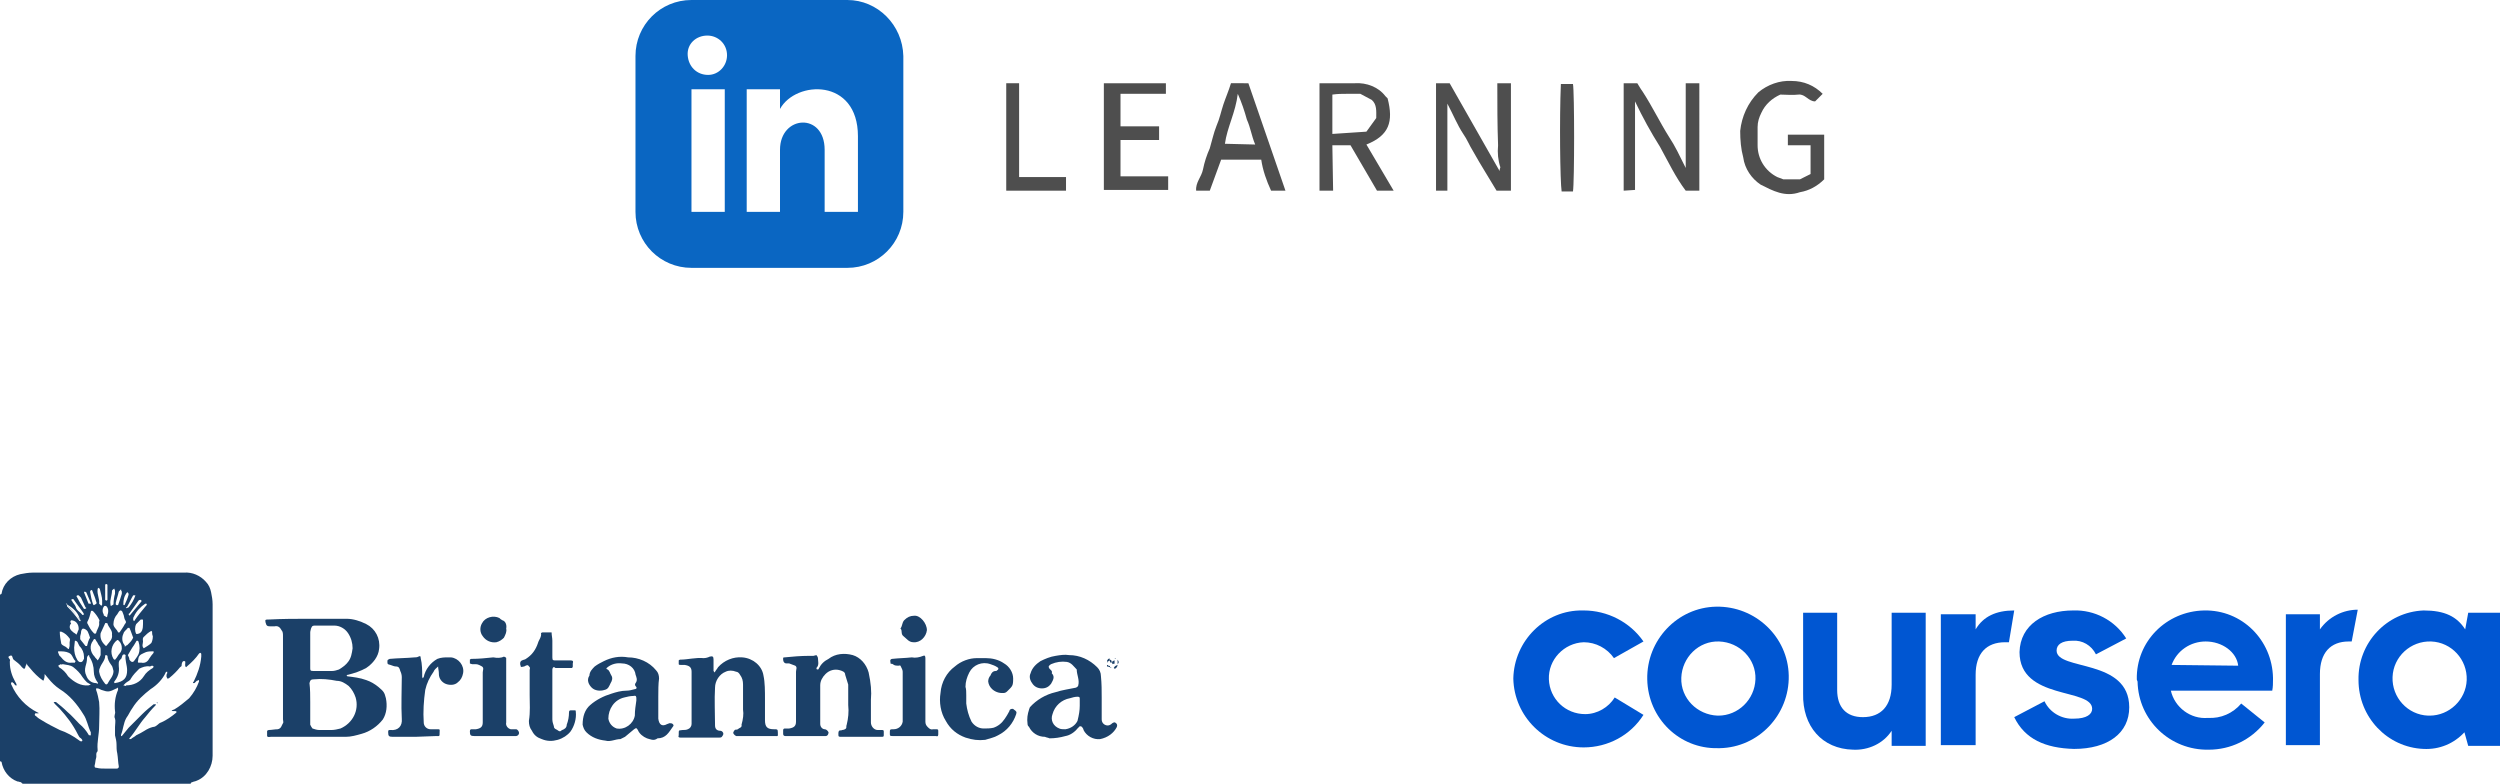<?xml version="1.0" encoding="utf-8"?>
<!-- Generator: Adobe Illustrator 27.3.0, SVG Export Plug-In . SVG Version: 6.00 Build 0)  -->
<svg version="1.1" id="Layer_1" xmlns="http://www.w3.org/2000/svg" xmlns:xlink="http://www.w3.org/1999/xlink" x="0px" y="0px"
	 viewBox="0 0 330.4 103.6" style="enable-background:new 0 0 330.4 103.6;" xml:space="preserve">
<style type="text/css">
	.st0{fill:#4E4E4E;}
	.st1{fill:#0A66C2;}
	.st2{fill:#0056D2;}
	.st3{clip-path:url(#SVGID_00000036248047591515044450000005519389085847838378_);}
	.st4{fill:#1B4068;}
</style>
<g id="logos_7" transform="translate(-699 -1574.217)">
	<g id="Group_1884" transform="translate(782.985 1574.217)">
		<path id="Path_2645" class="st0" d="M140.5,25.2h-1.7c-1.3-1.7-2.3-3.8-3.4-5.8c-1.2-1.9-2.3-3.9-3.3-6v11.7l-1.5,0.1V11h1.8
			c0.2,0.3,0.4,0.7,0.7,1.1c1.3,2,2.3,4.1,3.5,6c0.8,1.2,1.4,2.5,2.2,4.1V11h1.8V25.2z"/>
		<path id="Path_2646" class="st0" d="M113.9,11h1.8v14.2h-1.9c-1-1.7-2.1-3.4-3.1-5.2c-0.5-0.8-0.8-1.6-1.3-2.3
			c-0.8-1.2-1.3-2.5-2.1-4v11.5h-1.5V11h1.8l6.6,11.6c0-0.3,0.1-0.4,0.1-0.5c-0.3-0.9-0.4-1.9-0.3-2.9
			C113.9,16.5,113.9,13.8,113.9,11"/>
		<path id="Path_2647" class="st0" d="M92.2,25.2h-1.8V11c0.7,0,1.5,0,2.3,0c0.8,0,1.6,0,2.4,0c1.5-0.1,3.1,0.5,4,1.7
			c0.1,0.1,0.2,0.2,0.3,0.3c0.8,3.1,0.2,4.9-2.8,6.1l3.6,6.1h-2.2l-3.5-6h-2.4L92.2,25.2z M96.6,17.4l1.3-1.8c0-0.9,0.1-1.8-0.6-2.4
			l-1.5-0.8c-0.6,0-1.2,0-1.8,0c-0.6,0-1.2,0-1.9,0.1v5.2L96.6,17.4"/>
		<path id="Path_2648" class="st0" d="M156.9,12.4l-1,1c-0.9,0-1.3-1-2.2-0.9c-0.8,0.1-1.6,0-2.4,0c-1.1,0.5-2,1.3-2.5,2.4
			c-0.3,0.6-0.5,1.2-0.5,1.9c0,0.8,0,1.6,0,2.4c0,1.8,1,3.4,2.6,4.2c0.3,0.1,0.5,0.2,0.8,0.3h2.2l1.4-0.7v-3.8h-3v-1.4
			c0,0,0,0,0.1,0c1.6,0,3.1,0,4.7,0v5.9c-0.9,0.9-2,1.5-3.2,1.7c-2,0.7-3.6-0.2-5.2-1c-1.2-0.8-2.1-2.1-2.3-3.6
			c-0.3-1.1-0.4-2.3-0.4-3.5c0.2-1.9,1-3.7,2.4-5.1c1.2-1,2.8-1.6,4.4-1.5C154.4,10.7,155.8,11.3,156.9,12.4"/>
		<path id="Path_2649" class="st0" d="M70.1,11v1.4h-6v4.3h5.1v1.8c-0.8,0-1.6,0-2.5,0c-0.9,0-1.7,0-2.6,0v4.8h6.3v1.8h-8.5V11H70.1
			z"/>
		<path id="Path_2650" class="st0" d="M75.9,25.2h-1.8c-0.1-1.1,0.7-1.8,0.9-2.8c0.2-1,0.5-1.9,0.9-2.8c0.3-1,0.5-2,0.9-3
			c0.4-0.9,0.6-1.9,0.9-2.8s0.7-1.8,1-2.8H81l4.9,14.2h-1.9c-0.6-1.3-1.1-2.7-1.3-4.1h-5.3L75.9,25.2 M81.9,19.1
			c-0.5-1.2-0.6-2.2-1.1-3.3c-0.3-1.1-0.7-2.3-1.2-3.4c-0.3,2.5-1.4,4.4-1.7,6.6L81.9,19.1z"/>
		<path id="Path_2651" class="st0" d="M50.8,23.4h6.1v1.8H49V11h1.7V23.4z"/>
		<path id="Path_2652" class="st0" d="M123.9,25.3h-1.5c-0.2-1.3-0.3-9.6-0.1-14.2h1.6C124.1,12.2,124.1,24,123.9,25.3"/>
		<path id="linkedin2" class="st1" d="M28,0H7.4C3.3,0,0,3.3,0,7.4V28c0,4.1,3.3,7.4,7.4,7.4H28c4.1,0,7.4-3.3,7.4-7.4V7.4
			C35.3,3.3,32,0,28,0 M11.8,28H7.4V11.8h4.4V28z M9.6,9.9C8.1,9.9,7,8.8,6.9,7.3s1.1-2.6,2.6-2.6c1.4,0,2.6,1.1,2.6,2.6
			c0,0,0,0,0,0C12.1,8.7,11,9.9,9.6,9.9C9.6,9.9,9.6,9.9,9.6,9.9 M29.4,28H25v-8.2c0-5-5.9-4.6-5.9,0V28h-4.4V11.8h4.4v2.6
			c2.1-3.8,10.3-4.1,10.3,3.6L29.4,28z"/>
	</g>
	<g id="Coursera-Logo_600x600" transform="translate(849 1389.336)">
		<g id="Group_1885" transform="translate(50 265.559)">
			<path id="Path_2656" class="st2" d="M17.7,9.1c-0.1-5.2,4-9.5,9.1-9.6c5.2-0.1,9.5,4,9.6,9.1c0.1,5.2-4,9.5-9.1,9.6
				c-0.1,0-0.2,0-0.3,0C22,18.3,17.8,14.3,17.7,9.1C17.7,9.2,17.7,9.1,17.7,9.1z M32,9.1c0.1-2.7-2.1-4.9-4.8-5
				c-2.7-0.1-4.9,2.1-5,4.8c-0.1,2.7,2.1,4.9,4.8,5c0,0,0.1,0,0.1,0C29.7,13.9,31.9,11.8,32,9.1z"/>
			<path id="Path_2657" class="st2" d="M111.7,9.2c-0.1-4.9,3.7-9,8.6-9.2c2.8,0,4.4,0.8,5.5,2.5l0.4-2.2h4.2v17.6h-4.2l-0.5-1.8
				c-1.4,1.5-3.3,2.3-5.4,2.2C115.5,18.1,111.7,14.1,111.7,9.2L111.7,9.2z M126,9.2c0.1-2.7-2-5-4.7-5.1s-5,2-5.1,4.7
				c-0.1,2.7,2,5,4.7,5.1c0.1,0,0.1,0,0.2,0C123.7,13.9,125.9,11.8,126,9.2L126,9.2z"/>
			<path id="Path_2658" class="st2" d="M106.6,2.5v-2h-4.5v17.3h4.5V8.4c0-2.8,1.4-4.3,3.8-4.3c0.1,0,0.3,0,0.4,0l0.8-4.2
				C109.7-0.1,107.8,0.8,106.6,2.5z"/>
			<path id="Path_2659" class="st2" d="M61.1,2.5v-2h-4.6l0,17.3h4.6l0-9.3c0-2.8,1.4-4.3,3.9-4.3c0.2,0,0.3,0,0.5,0L66.2,0
				C63.8,0,62.1,0.8,61.1,2.5z"/>
			<path id="Path_2660" class="st2" d="M38.3,11V0.3h4.5v10.2c0,2.3,1.2,3.6,3.4,3.6c2.4,0,3.8-1.5,3.8-4.3V0.3h4.5v17.6h-4.5v-2
				c-1.1,1.7-3.1,2.6-5.1,2.5C40.8,18.3,38.2,15.3,38.3,11L38.3,11z"/>
			<path id="Path_2661" class="st2" d="M82.4,9.1c-0.1-5,3.9-9,8.9-9.1c5-0.1,9,3.9,9.1,8.9c0,0.1,0,0.1,0,0.2c0,0.5,0,1-0.1,1.5
				l-13.4,0c0.5,2.2,2.6,3.8,4.9,3.6c1.7,0.1,3.3-0.6,4.4-1.9l3.1,2.5c-1.8,2.3-4.5,3.6-7.4,3.6c-5.1,0.1-9.3-3.9-9.4-9
				C82.4,9.2,82.4,9.1,82.4,9.1z M95.8,7.3c-0.2-1.8-2.1-3.2-4.3-3.2c-2,0-3.8,1.2-4.5,3.1L95.8,7.3z"/>
			<path id="Path_2662" class="st2" d="M66.2,14.1l4-2.1c0.7,1.5,2.3,2.4,3.9,2.3c1.7,0,2.4-0.6,2.4-1.3c0-2.8-9.6-1.1-9.6-7.5
				C67,1.9,70.1,0,74,0c2.8-0.1,5.5,1.3,7,3.7l-4,2.1c-0.6-1.2-1.8-1.9-3.1-1.8c-1.4,0-2.1,0.5-2.1,1.3c0,2.7,9.6,1,9.6,7.5
				c0,3.4-2.8,5.5-7.3,5.5C70.3,18.2,67.6,17,66.2,14.1z"/>
			<path id="Path_2663" class="st2" d="M0,9c0.1-5,4.2-9.1,9.2-9c0,0,0.1,0,0.1,0c3.1,0,6.1,1.5,7.9,4.1l-3.9,2.2
				c-0.9-1.3-2.4-2.1-4-2.1C6.7,4.3,4.6,6.5,4.7,9.1c0.1,2.6,2.2,4.6,4.8,4.6c1.6,0,3.1-0.9,3.9-2.2l3.8,2.3
				c-1.7,2.7-4.7,4.3-7.9,4.3C4.2,18.1,0.1,14,0,9C0,9,0,9,0,9z"/>
		</g>
	</g>
	<g id="Group_1887" transform="translate(699 1649.895)">
		<g>
			<defs>
				<rect id="SVGID_1_" y="0" width="147.8" height="27.9"/>
			</defs>
			<clipPath id="SVGID_00000057855707411795793260000014159900193715566488_">
				<use xlink:href="#SVGID_1_"  style="overflow:visible;"/>
			</clipPath>
			<g id="Group_1886" style="clip-path:url(#SVGID_00000057855707411795793260000014159900193715566488_);">
				<path id="Path_2664" class="st4" d="M0,2.9c0.1,0,0.2-0.1,0.2-0.1c0.2-1.3,1.2-2.3,2.5-2.6C3.2,0.1,3.8,0,4.3,0
					c6.7,0,13.3,0,20,0c1.1-0.1,2.2,0.4,2.9,1.2c0.4,0.4,0.6,0.9,0.7,1.4c0.1,0.5,0.2,1,0.2,1.6c0,6.7,0,13.3,0,20
					c0,1.4-0.8,2.8-2.1,3.3c-0.2,0.1-0.4,0.1-0.6,0.2c-0.1,0-0.2,0.1-0.2,0.2H3c-0.1-0.1-0.2-0.1-0.2-0.2c-0.2,0-0.3-0.1-0.5-0.1
					c-1.1-0.4-1.9-1.4-2.1-2.6c0,0-0.1,0-0.2-0.1V2.9 M8.8,4.2L8.8,4.2c0.1,0,0.1-0.1,0-0.1c0,0-0.1,0-0.1,0c0,0,0.1,0.1,2,2.2
					c-0.1-0.1-0.1-0.2-0.2-0.3C10.3,5.3,9.7,4.7,9,4.3C9,4.3,8.9,4.2,8.8,4.2c0.1,0.1,0,0.2,0.1,0.3c0.6,0.6,1.1,1.2,1.6,1.9
					c0,0,0.1,0,0.2,0C10.1,5.6,9.5,4.9,8.8,4.2 M26.6,11.1c0-0.1,0-0.2,0-0.3c0-0.1,0-0.1-0.1-0.2c-0.1,0-0.2,0.1-0.2,0.1
					c-0.4,0.6-1,1.2-1.6,1.7c0,0-0.1,0.1-0.1,0.1c0,0-0.1-0.1-0.1-0.1c-0.1-0.3,0.1-0.7-0.1-0.7c-0.3-0.1-0.4,0.3-0.4,0.6
					c0,0.1-0.1,0.1-0.2,0.2c-0.4,0.5-0.9,1-1.4,1.4c-0.1,0.1-0.2,0.1-0.3,0.1c0-0.1-0.1-0.2-0.1-0.3c0-0.1,0-0.3,0.1-0.4
					c0-0.1,0-0.1,0-0.2c-0.1,0-0.2,0-0.2,0.1c-0.4,0.9-1.2,1.7-2,2.2c-0.9,0.7-1.8,1.5-2.4,2.5c-0.3,0.4-0.5,0.9-0.8,1.3
					c-0.4,0.7-0.4,1.5-0.7,2.2c0,0,0,0.1,0,0.2c0,0,0.1,0,0.1,0c0.3-0.4,0.6-0.7,0.9-1.1c0.6-0.6,1.2-1.2,1.8-1.8
					c0.5-0.5,1-0.9,1.5-1.3c0.1,0,0.2,0,0.3,0c0,0.1,0,0.1-0.1,0.2c-0.5,0.5-0.9,1-1.3,1.5c-0.8,0.9-1.3,1.9-2.1,2.8
					c0,0,0,0.1,0,0.1c0.1,0,0.1,0,0.2,0c0.2-0.2,0.5-0.3,0.7-0.5c0.4-0.2,0.8-0.4,1.1-0.6c0.3-0.2,0.7-0.4,1.1-0.5
					c0.5,0,0.7-0.5,1.1-0.6c0.7-0.3,1.4-0.8,2-1.3c0,0,0-0.1,0.1-0.1c0,0-0.1,0-0.2-0.1c-0.1,0-0.2,0-0.3,0c-0.1,0-0.2,0-0.2-0.1
					c0.1,0,0.2-0.1,0.3-0.1c0.7-0.4,1.4-1,2-1.5c0.6-0.7,1-1.4,1.3-2.2c0-0.1,0-0.2,0-0.2c-0.1,0-0.2,0.1-0.3,0.1
					c-0.1,0.1-0.2,0.2-0.3,0.3c-0.1,0-0.2,0-0.2,0c0-0.1,0-0.1,0.1-0.2C26.1,13.4,26.5,12.3,26.6,11.1 M12,21.5c0-0.2,0-0.3,0-0.4
					c-0.4-0.8-0.5-1.7-1-2.4c-0.8-1.3-1.8-2.5-3.1-3.3c-0.6-0.4-1.1-0.9-1.5-1.4c-0.2-0.2-0.3-0.4-0.5-0.6c0,0.2,0,0.5-0.1,0.7
					c0,0.2-0.1,0.2-0.2,0.1s-0.3-0.2-0.4-0.3c-0.6-0.5-1.1-1.1-1.6-1.7c0-0.1-0.1-0.2-0.1-0.2c0,0.1,0,0.2-0.1,0.3
					c-0.1,0.5-0.2,0.5-0.5,0.2c-0.3-0.4-0.7-0.7-1.1-1c-0.2-0.2-0.1-0.7-0.5-0.5c-0.5,0.2,0.2,0.4,0,0.7c0,0,0,0.1,0,0.2
					c0,0.9,0.3,1.8,0.7,2.5c0.1,0.2,0.2,0.3,0.2,0.5c-0.2,0.1-0.3-0.2-0.4-0.3c-0.1,0-0.1-0.1-0.1-0.1c-0.1,0-0.2,0-0.2,0
					c0,0.1-0.1,0.2,0,0.3c0.7,1.6,1.9,2.9,3.5,3.7c0.1,0,0.1,0.1,0.1,0.1c-0.1,0-0.1,0-0.2,0c-0.1,0-0.3-0.1-0.3,0.2
					c0,0.1,0.1,0.1,0.2,0.2c0.2,0.2,0.5,0.4,0.7,0.5c0.8,0.5,1.6,0.9,2.4,1.3c0.9,0.3,1.8,0.8,2.6,1.4c0.1,0.1,0.2,0.1,0.3,0.1
					c0.2-0.1,0-0.3-0.1-0.4c-0.2-0.1-0.3-0.3-0.4-0.5C9.6,20,8.8,19,7.9,18c-0.2-0.2-0.5-0.5-0.7-0.7c0-0.1-0.1-0.1-0.1-0.2
					c0.1,0,0.2,0,0.3,0c0.5,0.4,1,0.8,1.5,1.3c0.6,0.5,1.1,1.1,1.6,1.6c0.5,0.4,0.9,0.9,1.2,1.4c0,0.1,0.1,0.1,0.2,0.1L12,21.5
					 M14,25.9c0.5,0,0.9,0,1.4,0c0.3,0,0.3-0.2,0.3-0.3c-0.1-0.5-0.1-1.1-0.2-1.7c-0.1-0.4-0.1-0.8-0.1-1.2c0-0.4-0.1-0.8-0.2-1.2
					c0-0.4,0-0.7,0-1.1c0-0.4,0.1-0.8,0-1.1c-0.2-0.4,0.1-0.6,0-1c-0.1-0.9,0-1.9,0.4-2.8c0-0.1,0-0.2,0-0.3c-0.1,0-0.1,0.1-0.2,0.1
					c-1,0.5-1.1,0.5-2,0.2c-0.2-0.1-0.4-0.2-0.5-0.2c-0.1,0-0.1,0-0.2,0c0,0.1,0,0.1,0,0.2c0.2,0.5,0.3,1.1,0.4,1.6
					c0.1,1.1,0,2.1,0,3.2s-0.3,2.1-0.2,3.1c0,0.1,0,0.1,0,0.2c-0.3,0.3-0.1,0.6-0.2,0.9c-0.1,0.3-0.1,0.7-0.2,1c0,0.2,0,0.3,0.3,0.3
					C13.1,25.9,13.6,25.9,14,25.9 M15,13c-0.1-0.3-0.1-0.6-0.3-0.8c-0.3-0.4-0.5-0.8-0.5-1.2c0,0-0.1-0.1-0.2-0.1c0,0-0.1,0-0.1,0.1
					c0,0.6-0.5,1-0.7,1.6c-0.1,0.2-0.1,0.3-0.1,0.5c0.1,0.6,0.4,1.1,0.8,1.6c0.1,0.1,0.2,0.1,0.3,0C14.5,14.1,15,13.7,15,13
					 M11.7,14.9l0.3-0.1c-0.2-0.1-0.3-0.2-0.5-0.3c-0.2-0.2-0.4-0.4-0.6-0.7c-0.3-0.5-0.7-0.9-1.2-1.3c-0.4-0.3-0.9-0.3-1.4-0.4
					c-0.1,0-0.2,0.1-0.3,0c-0.1,0.1-0.2,0.1-0.3,0.2c0,0,0.1,0.2,0.1,0.2c0.5,0.3,0.9,0.7,1.2,1.2C9.8,14.5,10.7,15,11.7,14.9
					 M16.7,14.9c0.9,0,1.8-0.4,2.3-1.2c0.3-0.5,0.7-0.8,1.2-1.1c0.1-0.1,0.1-0.2,0.1-0.2c-0.1-0.1-0.2-0.1-0.2-0.1
					c-0.1,0-0.2,0.1-0.3,0.1c-0.5-0.1-1,0.1-1.4,0.3c-0.4,0.4-0.8,0.8-1.1,1.3c-0.1,0.3-0.5,0.4-0.7,0.6c-0.1,0.1-0.2,0.2-0.3,0.3
					c0.1,0,0.3,0.1,0.4,0.1C16.6,14.9,16.6,14.9,16.7,14.9 M11.7,10.9c-0.1,0.1-0.2,0.2-0.2,0.4c0,0.4-0.1,0.8-0.2,1.1
					c-0.1,0.4-0.1,0.8,0.1,1.2c0.2,0.6,0.7,1,1.3,1c0.1,0,0.1,0.1,0.2,0.1c0-0.1,0.1-0.2,0-0.2c-0.3-0.4-0.5-0.9-0.5-1.4
					c0-0.7-0.2-1.4-0.6-2c0,0,0-0.1,0-0.1C11.8,10.9,11.7,10.9,11.7,10.9 M16.8,12.9c0-0.7-0.3-1.3-0.2-2c0,0-0.1-0.1-0.2-0.1
					c-0.1,0-0.2,0.1-0.2,0.1c-0.1,0.2-0.1,0.4-0.2,0.5c-0.4,0.3-0.3,0.6-0.3,1c0.1,0.7-0.1,1.4-0.6,2c0,0,0,0.1,0,0.2
					c0,0,0.1,0,0.1,0C16.4,14.4,16.8,13.9,16.8,12.9 M13.1,6.6c0-0.2,0.1-0.3,0-0.4c-0.2-0.4-0.5-0.8-0.8-1.1
					c-0.1-0.1-0.3-0.1-0.3,0.1c-0.1,0.4-0.2,0.8-0.4,1.2c-0.1,0.1-0.1,0.3,0,0.4C11.8,7.2,12,7.6,12.4,8c0.1,0.1,0.2,0.1,0.3,0
					C12.8,7.5,13.2,7.1,13.1,6.6 M14.8,8.2c0.1-0.6-0.5-1-0.6-1.5c0,0-0.3-0.1-0.3,0c-0.2,0.4-0.4,0.9-0.6,1.3
					c-0.1,0.6,0.1,1.1,0.5,1.5c0.2,0.2,0.2,0.3,0.4,0C14.5,9.1,14.9,8.8,14.8,8.2 M15,6.7c-0.1,0.5,0.5,0.8,0.6,1.2c0,0,0.2,0,0.2,0
					c0.2-0.3,0.5-0.7,0.7-1.1c0.2-0.2,0.2-0.3,0-0.6c-0.1-0.2-0.1-0.5-0.2-0.7S16.2,5,15.9,5c-0.1,0-0.3,0.3-0.4,0.5
					C15.2,5.8,15,6.3,15,6.7 M16.9,10.9c0.1,0.2,0.2,0.4,0.2,0.6c0.2,0.3,0.4,0.4,0.6,0.2c0.2-0.3,0.4-0.5,0.6-0.9
					c0.2-0.5,0.2-1.1,0-1.7c0,0-0.1-0.1-0.1-0.1c-0.1,0-0.2,0-0.2,0.1c-0.1,0.2-0.2,0.3-0.3,0.5C17.4,10,17.2,10.4,16.9,10.9
					 M13.3,10.3c0-0.4,0-0.4-0.3-0.8c-0.1-0.2-0.2-0.4-0.3-0.5c-0.1-0.3-0.3-0.3-0.4,0c-0.5,0.6-0.4,1.5,0.2,2.1
					c0.1,0.2,0.3,0.3,0.4,0.5c0.2-0.2,0.3-0.5,0.4-0.7C13.3,10.6,13.3,10.5,13.3,10.3 M9.8,9.9c0,0.6,0.1,1.1,0.4,1.6
					c0.1,0.2,0.3,0.4,0.6,0.3c0.2-0.1,0.2-0.3,0.3-0.4c0-0.1,0-0.2,0-0.3c0-0.5-0.2-1-0.6-1.4C10.3,9.4,10.3,9,9.9,9L9.8,9.9
					 M16.1,10c0-0.4-0.1-0.7-0.4-1c-0.1-0.1-0.2-0.1-0.2-0.1c-0.8,0.6-1,1.7-0.5,2.5c0.1,0.1,0.2,0.2,0.3,0c0.2-0.2,0.3-0.5,0.5-0.7
					C16,10.5,16.1,10.2,16.1,10 M17.6,8.6c-0.2-0.5-0.3-0.9-0.5-1.3c-0.1,0-0.1,0-0.2,0c-0.2,0.3-0.5,0.4-0.6,0.8
					c-0.2,0.4-0.2,1,0.1,1.4c0.1,0.1,0.1,0.2,0.1,0.3c0.1-0.1,0.2-0.2,0.3-0.2c0.1-0.1,0.2-0.2,0.3-0.3C17.4,9,17.5,8.8,17.6,8.6
					 M20.2,8.4L20.2,8.4c-0.1-0.2-0.1-0.4-0.1-0.6c0,0-0.1-0.1-0.1-0.1c-0.4,0.2-0.7,0.5-1,0.8c-0.2,0.2-0.1,0.4-0.1,0.6
					c0,0.3-0.2,0.6,0.1,0.9c0.3-0.2,0.7-0.4,1-0.7C20.1,9.1,20.2,8.8,20.2,8.4 M9.2,9.2c0,0,0.1-0.4,0-0.5C8.9,8.3,8.6,8,8.1,7.8
					c-0.1,0-0.1,0-0.2,0C7.9,8.3,8,8.9,8.1,9.4c0.2,0.3,0.5,0.3,0.7,0.5C8.9,10,9,10.1,9.1,10.1c0-0.1,0.1-0.3,0.1-0.4
					C9.2,9.5,9.2,9.4,9.2,9.2 M11.9,8.6c-0.1-0.3-0.2-0.6-0.3-0.8c-0.1-0.2-0.4-0.4-0.6-0.4c-0.2,0-0.3,0.3-0.3,0.6
					c0,0.1-0.1,0.3-0.1,0.4c0,0.1,0,0.3,0,0.4c0.2,0.3,0.5,0.6,0.7,0.9c0.1,0,0.1,0,0.2,0C11.6,9.3,11.7,8.9,11.9,8.6 M9.5,11.9h0.3
					c0,0,0.1,0,0.1,0c0-0.1,0.1-0.2,0.1-0.2c-0.4-0.3-0.4-0.9-0.9-1.1c-0.4-0.2-0.9-0.2-1.3-0.2c-0.1,0-0.2,0-0.1,0.2
					C7.8,10.8,7.8,11,8,11.1C8.4,11.6,8.8,12,9.5,11.9 M18.7,11.9c0.4,0.1,0.8-0.1,1-0.5c0.2-0.3,0.4-0.6,0.6-0.8c0,0,0-0.1,0-0.2
					c-0.3,0-0.7,0-1,0.1c-0.4,0.2-0.9,0.3-1,0.8C18.2,12,18.1,11.9,18.7,11.9 M18.9,6.8c0-0.2,0-0.3,0-0.5c0-0.1,0-0.1-0.1-0.1
					c-0.1,0-0.2,0-0.2,0c-0.2,0.2-0.4,0.4-0.6,0.6c-0.2,0.4-0.2,0.9,0,1.3c0,0,0.1,0,0.2,0C18.8,8,18.9,7.4,18.9,6.8 M10.4,7.4
					c0-0.6-0.4-1.1-1-1.1c0,0-0.1,0.1-0.1,0.2c0,0.1,0.1,0.2,0.1,0.2C9,7.2,9.3,7.6,9.7,7.9C9.9,8,10,8.1,10.1,8.2
					c0.1-0.2,0.2-0.4,0.2-0.5C10.4,7.6,10.4,7.5,10.4,7.4 M19.4,4.2c0-0.1-0.1-0.1-0.1-0.1c0,0-0.1,0-0.1,0c-0.6,0.4-1.2,1-1.5,1.7
					c-0.1,0.1-0.1,0.3-0.1,0.4c0,0,0,0.1,0.1,0.2c0,0,0.1,0,0.1-0.1c0.4-0.6,0.9-1.2,1.4-1.8C19.3,4.4,19.4,4.3,19.4,4.2 M11.1,5.5
					c0-0.1-0.1-0.1-0.1-0.2c-0.4-0.6-0.9-1.2-1.3-1.8c0,0-0.2,0-0.2,0c-0.1,0.1-0.1,0.2,0,0.2C9.6,4,9.9,4.2,10,4.5
					c0.1,0.5,0.6,0.7,0.9,1.1C11,5.6,11,5.6,11.1,5.5C11.1,5.6,11.1,5.6,11.1,5.5 M13.5,3.7L13.5,3.7c0-0.5-0.2-1-0.3-1.5
					c0-0.1-0.1-0.1-0.2-0.2c0,0-0.1,0.1-0.1,0.2c-0.1,0.7,0.3,1.3,0.2,1.9c0,0,0,0,0.1,0.1l0.2,0.2c0-0.1,0.1-0.1,0.1-0.2
					C13.5,4,13.5,3.9,13.5,3.7 M17.1,5.7c0,0,0.1-0.1,0.1-0.1c0.5-0.6,1-1.2,1.5-1.8c0,0,0-0.2-0.1-0.2c-0.1,0-0.2,0-0.3,0.1
					c-0.4,0.6-0.8,1.1-1.2,1.7C17.1,5.4,17,5.4,17,5.5C17,5.6,17.1,5.6,17.1,5.7 M15.2,2.8c0-0.1,0-0.3,0-0.4c0-0.1-0.1-0.2-0.1-0.3
					c-0.1,0.1-0.3,0.2-0.3,0.3c0,0.6-0.3,1.2-0.2,1.8c0,0.1,0,0.2,0.1,0.2c0.1-0.1,0.2-0.1,0.3-0.2C15,3.7,15.1,3.1,15.2,2.8
					 M14.1,5.9c0.1-0.1,0.1-0.2,0.1-0.3c0.2-0.5,0.1-1-0.2-1.2c-0.1,0-0.1,0-0.2,0c-0.3,0.3-0.3,0.8-0.1,1.1c0,0.1,0,0.2,0.1,0.2
					C13.9,5.8,14,5.8,14.1,5.9 M14.2,2.6c0-0.3,0-0.7,0-1c0,0-0.1-0.1-0.2-0.1c0,0-0.1,0.1-0.1,0.1c0,0.7,0,1.3,0,2
					c0,0,0.1,0.1,0.2,0.1c0,0,0.1-0.1,0.1-0.1C14.2,3.2,14.2,2.9,14.2,2.6 M16.1,2.8c0-0.1,0-0.2,0-0.3C16,2.4,16,2.3,16,2.2
					c-0.1,0.1-0.2,0.2-0.3,0.3c-0.1,0.5-0.3,1-0.4,1.5c0,0.1,0,0.1,0,0.2c0,0,0.1,0.1,0.1,0.1c0.1,0,0.2,0,0.2,0
					C15.8,3.7,16,3.2,16.1,2.8 M12.7,3.8c-0.1-0.4-0.3-0.9-0.5-1.4c0-0.1-0.1-0.1-0.2-0.1c0,0.1-0.1,0.2-0.1,0.2
					c0.1,0.6,0.2,1.1,0.4,1.7c0,0,0.1,0.1,0.1,0.1c0.1,0,0.1-0.1,0.2-0.1C12.8,4.1,12.8,4,12.7,3.8 M17.9,3C17.9,3,17.8,2.9,17.9,3
					c-0.2,0-0.3,0-0.3,0c-0.3,0.5-0.5,1-0.8,1.5c0,0.1-0.3,0.1-0.1,0.2c0.1,0,0.2-0.1,0.3-0.1C17.4,4.1,17.7,3.6,17.9,3
					C17.9,3,17.9,3,17.9,3 M11.4,4.7c0,0,0-0.1-0.1-0.1c-0.2-0.4-0.4-0.9-0.6-1.3c-0.1-0.1-0.2-0.2-0.3-0.3c0,0-0.1,0-0.2,0
					c0,0-0.1,0.1-0.1,0.1c0.3,0.6,0.6,1.1,1,1.7C11.2,4.8,11.3,4.8,11.4,4.7C11.4,4.8,11.4,4.7,11.4,4.7 M12,4
					c-0.2-0.5-0.4-0.9-0.6-1.4c0,0-0.2-0.1-0.2-0.1c0,0-0.1,0.1-0.1,0.1c0.2,0.5,0.4,1,0.6,1.5c0,0,0.2,0,0.2,0C12,4.2,12,4.1,12,4
					 M16.8,2.6C16.8,2.6,16.7,2.6,16.8,2.6c-0.4,0.5-0.5,1-0.5,1.6c0,0,0,0.1,0.1,0.1c0,0,0.1,0,0.1-0.1c0.2-0.4,0.4-0.9,0.5-1.3
					C17,2.7,16.9,2.6,16.8,2.6C16.9,2.6,16.8,2.6,16.8,2.6"/>
				<path id="Path_2665" class="st4" d="M40.9,6.1c1.6,0,3.3,0,4.9,0c0.9,0,1.8,0.3,2.6,0.7c1.2,0.6,1.9,1.9,1.7,3.3
					c-0.1,1-0.8,1.9-1.7,2.5c-0.7,0.4-1.6,0.7-2.4,0.9c-0.1,0-0.1,0-0.2,0.1c0,0,0.1,0.1,0.1,0.1c0.8,0.1,1.7,0.2,2.5,0.5
					c0.6,0.2,1.1,0.5,1.6,0.9c0.7,0.6,0.8,0.7,1,1.5c0.2,1,0.1,2-0.4,2.8c-0.7,0.9-1.7,1.6-2.8,1.9c-0.7,0.2-1.4,0.4-2.1,0.4
					c-3.3,0-6.6,0-9.9,0c-0.2,0-0.4,0.1-0.5-0.1c0-0.2,0-0.5,0-0.7c0,0,0.2-0.1,0.2-0.1c0.4,0,0.8-0.1,1.2-0.1
					c0.5-0.1,0.5-0.5,0.7-0.8c0.1-0.1,0-0.3,0-0.5c0-3.7,0-7.3,0-11c0-0.3,0-0.6-0.2-0.8c-0.2-0.4-0.5-0.6-0.9-0.5
					c-0.2,0-0.4,0-0.6,0c-0.4,0-0.5-0.1-0.6-0.5s0-0.4,0.4-0.4C37.4,6.1,39.1,6.1,40.9,6.1 M41,17.1v2.5c0,0.2,0,0.3,0,0.5
					c0.1,0.2,0.2,0.4,0.3,0.5c0.3,0.1,0.6,0.2,0.9,0.2c0.5,0,1,0,1.6,0c0.4,0,0.8-0.1,1.2-0.2c1.6-0.7,2.5-2.4,2-4.1
					c-0.2-0.6-0.5-1.1-0.9-1.5c-0.5-0.4-1-0.7-1.6-0.7c-1-0.2-2-0.3-3-0.2c-0.4,0-0.5,0.1-0.6,0.5C41,15.4,41,16.3,41,17.1 M41,10.2
					c0,0.8,0,1.6,0,2.4c0,0.3,0,0.4,0.4,0.4c0.8,0,1.7,0,2.5,0c0.3,0,0.6-0.1,0.9-0.2c0.5-0.3,0.9-0.6,1.2-1
					c0.4-0.5,0.5-1.1,0.6-1.8c0-0.7-0.2-1.4-0.6-2C45.6,7.4,44.9,7,44.2,7c-0.9,0-1.7,0-2.6,0c-0.4,0-0.4,0.2-0.5,0.4
					C41.1,7.5,41,7.7,41,7.9C41,8.7,41,9.5,41,10.2"/>
				<path id="Path_2666" class="st4" d="M115.1,16.8c0,1.1,0,2,0,3c0,0.5,0.4,1,0.9,1c0,0,0.1,0,0.1,0c0.1,0,0.2,0,0.4,0
					c0.2,0,0.3,0,0.3,0.2c0,0.2,0,0.3,0,0.5c0,0.2-0.1,0.2-0.3,0.2s-0.4,0-0.6,0c-1.5,0-3.1,0-4.6,0c-0.5,0-0.5,0-0.5-0.4
					c0-0.1,0-0.3,0.1-0.4s0.3,0,0.4-0.1c0.2,0,0.4-0.1,0.5-0.2c0.1-0.1,0-0.3,0.1-0.5c0.2-0.8,0.3-1.7,0.2-2.6c0-0.9,0-1.8,0-2.7
					c0,0-0.4-1.3-0.4-1.3c0-0.4-0.4-0.5-0.7-0.6c-0.7-0.2-1.4,0-1.9,0.5c-0.4,0.4-0.7,0.9-0.7,1.5c0,1.7,0,3.4,0,5.1
					c0,0.4,0.3,0.7,0.6,0.7c0.2,0,0.4,0.2,0.5,0.4c0,0.2-0.1,0.5-0.4,0.5c0,0-0.1,0-0.1,0c-1.7,0-3.4,0-5.2,0
					c-0.2,0-0.3-0.1-0.3-0.3c0-0.2,0-0.3,0-0.5c0-0.1,0.1-0.2,0.2-0.2c0.2,0,0.4,0,0.6,0c0.6-0.1,0.9-0.3,0.9-0.9c0-2.2,0-4.4,0-6.6
					c0-0.3,0.2-0.6-0.1-0.8c-0.3-0.1-0.5-0.2-0.8-0.3c-0.1,0-0.2,0-0.4,0c-0.2,0-0.4-0.2-0.4-0.5c0-0.1,0-0.1,0-0.2
					c0-0.1,0.1-0.1,0.2-0.1c1-0.1,2.1-0.2,3.2-0.2c0.2,0,0.4,0,0.6,0c0.1,0,0.3-0.1,0.4-0.1c0.1,0.1,0.2,0.3,0.2,0.4
					c0,0.4,0.2,0.9-0.2,1.3c0,0,0,0.2,0.1,0.2c0.1,0,0.2,0,0.2-0.1c0.3-0.6,0.7-1,1.3-1.3c0.9-0.7,2.1-0.8,3.2-0.5
					c1,0.3,1.8,1.2,2.1,2.3C115.1,14.6,115.2,15.7,115.1,16.8"/>
				<path id="Path_2667" class="st4" d="M101.1,16.7c0,1.1,0,1.9,0,2.8c0,0.9,0.3,1.2,1.2,1.2c0,0,0.1,0,0.1,0c0.3,0,0.4,0,0.4,0.4
					c0,0.6,0.1,0.5-0.5,0.5c-1.5,0-3.1,0-4.6,0c-0.1,0-0.3,0-0.4,0c-0.2-0.1-0.3-0.2-0.4-0.4c0-0.1,0.1-0.3,0.2-0.4
					c0.1-0.1,0.3,0,0.4-0.1c0.2-0.2,0.6-0.2,0.5-0.6c0.2-0.7,0.3-1.4,0.2-2c0-1.1,0-2.2,0-3.3c0-0.5-0.1-0.9-0.4-1.3
					c-0.1-0.2-0.3-0.4-0.5-0.4c-0.5-0.2-1-0.2-1.4,0c-0.8,0.3-1.4,1.2-1.4,2.1c-0.1,1.6,0,3.3,0,5c0,0.5,0.3,0.7,0.7,0.7
					c0.2,0,0.4,0.2,0.4,0.4c0,0,0,0,0,0c0,0.1-0.1,0.3-0.2,0.4c-0.1,0.1-0.2,0.1-0.3,0.1c-1.7,0-3.4,0-5.2,0c-0.2,0-0.3-0.1-0.2-0.3
					c0,0,0-0.1,0-0.1c0-0.7,0-0.5,0.5-0.6c0.2,0,0.5,0,0.7-0.1c0.3-0.1,0.5-0.4,0.5-0.7c0-2.3,0-4.6,0-6.9c0-0.6-0.3-0.8-0.9-0.9
					c-0.2,0-0.3,0-0.5,0c-0.1,0-0.3,0-0.3-0.1c0-0.2,0-0.4,0-0.5c0,0,0.1-0.1,0.2-0.1c1,0,2-0.3,3.1-0.2c0.3,0,0.6-0.1,0.8-0.2
					c0.4-0.1,0.5,0,0.5,0.4c0,0.5,0,1,0,1.5c0,0,0.1,0.1,0.1,0.2c0,0,0.1-0.1,0.1-0.1c0.1-0.2,0.3-0.4,0.4-0.6
					c0.8-0.9,2-1.4,3.2-1.3c1.4,0.1,2.6,1.1,2.8,2.4C101.1,14.5,101.1,15.7,101.1,16.7"/>
				<path id="Path_2668" class="st4" d="M87,16.4v2.4c0,0.2,0,0.3,0,0.5c0.1,0.8,0.5,1.1,1.2,0.7c0.1,0,0.2-0.1,0.3-0.1
					c0.1,0,0.3,0,0.4,0.1c0.1,0.1,0.2,0.2,0,0.4c-0.5,0.7-0.9,1.5-2,1.5c-0.5,0.4-1,0.1-1.4,0c-0.5-0.2-1-0.6-1.2-1.1
					c-0.2-0.3-0.2-0.3-0.5-0.1c-0.4,0.3-0.8,0.7-1.2,1c-0.2,0.1-0.4,0.2-0.6,0.3c-0.7,0-1.3,0.4-2,0.2c-0.9-0.1-1.8-0.4-2.5-1.1
					c-0.3-0.3-0.4-0.6-0.5-1C77,19,77.3,18.1,78,17.5c0.8-0.7,1.8-1.2,2.8-1.5c0.6-0.2,1.3-0.4,2-0.4c0.4,0,0.7-0.1,1.1-0.2
					c0.1,0,0.4-0.1,0.1-0.4c-0.1-0.1-0.1-0.3,0-0.4c0.3-0.4,0.1-0.8,0-1.1c-0.1-0.9-0.9-1.5-1.8-1.5c-0.7-0.1-1.4,0.1-1.9,0.5
					c-0.1,0.1-0.3,0.2,0,0.3c0.3,0.2,0.3,0.5,0.5,0.8c0.2,0.3,0.1,0.7-0.1,1c-0.2,0.4-0.3,0.8-0.8,0.9c-0.6,0.2-1.3,0.1-1.7-0.3
					c-0.4-0.4-0.7-1-0.3-1.6c0-0.5,0.4-0.9,0.7-1.2c0.4-0.3,0.8-0.5,1.2-0.7c1-0.5,2.1-0.7,3.2-0.5c1.4,0,2.8,0.6,3.7,1.7
					c0.3,0.3,0.4,0.7,0.4,1.1C87,14.7,87,15.6,87,16.4 M84.1,16.9c0-0.1,0-0.1,0-0.2c0-0.3,0-0.5-0.4-0.4c-0.4,0-0.8,0.1-1.2,0.2
					c-1.3,0.3-2.1,1.5-2.1,2.8c0.1,0.6,0.5,1.1,1.1,1.3c1.1,0.2,2.2-0.6,2.4-1.7c0,0,0,0,0,0C83.9,18.2,84,17.6,84.1,16.9"/>
				<path id="Path_2669" class="st4" d="M145.6,16.5V19c0,0.1,0,0.2,0,0.4c0,0.5,0.4,0.8,0.8,0.8c0.2,0,0.4-0.1,0.6-0.3
					c0.2-0.1,0.3-0.2,0.5,0c0.1,0.1,0.2,0.2,0.1,0.5c-0.4,0.8-1.2,1.4-2.2,1.6c-0.9,0.1-1.8-0.4-2.2-1.2c0-0.1-0.1-0.3-0.2-0.4
					c-0.1-0.1-0.2-0.1-0.3-0.1c-0.1,0.1-0.2,0.2-0.3,0.3c-0.4,0.5-1,0.9-1.6,1c-0.7,0.2-1.4,0.3-2.1,0.3c-0.2-0.1-0.4-0.1-0.6-0.2
					c-0.9,0-1.7-0.5-2.1-1.3c-0.1-0.1-0.2-0.2-0.2-0.4c-0.1-0.7,0-1.3,0.2-1.9c0-0.1,0.1-0.2,0.1-0.3c0.9-1,2.1-1.7,3.4-2
					c0.9-0.3,1.8-0.4,2.7-0.6c0.2-0.1,0.3-0.2,0.3-0.3c0.2-0.7-0.2-1.4-0.2-2.1c-0.4-0.4-0.7-0.9-1.3-1c-0.7-0.1-1.4,0-2.1,0.3
					c-0.3,0.2-0.4,0.3-0.2,0.6c0.2,0.2,0.4,0.3,0.3,0.6c0.5,0.5,0.1,1-0.1,1.4c-0.3,0.4-0.7,0.6-1.2,0.6c-0.5,0-1-0.2-1.3-0.7
					c-0.3-0.4-0.4-0.9-0.2-1.3c0.2-0.7,0.7-1.2,1.3-1.6c0.6-0.3,1.3-0.6,2-0.7c0.6-0.1,1.2-0.2,1.8-0.1c1.4,0,2.7,0.6,3.7,1.6
					c0.3,0.3,0.5,0.7,0.5,1.2C145.6,14.7,145.6,15.6,145.6,16.5 M142.7,17.6c0-0.4,0-0.6,0-0.9c0-0.2,0-0.3-0.3-0.3
					c-0.3,0-0.7,0.1-1,0.2c-1.1,0.2-2,1-2.3,2.1c-0.3,0.8,0.1,1.6,0.9,1.9c0.2,0.1,0.5,0.1,0.8,0.1c0.7-0.1,1.3-0.5,1.6-1.1
					C142.6,18.8,142.7,18.2,142.7,17.6"/>
				<path id="Path_2670" class="st4" d="M127.7,16.2c0,0.4,0,0.7,0,1.1c0.1,0.8,0.3,1.6,0.7,2.4c0.4,0.6,1,0.9,1.6,0.9
					c0.4,0,0.9,0,1.3-0.1c0.6-0.2,1.1-0.6,1.5-1.2c0.2-0.3,0.4-0.6,0.6-1c0-0.2,0.2-0.3,0.4-0.3c0.1,0,0.1,0,0.2,0.1
					c0.3,0.2,0.4,0.3,0.3,0.6c-0.4,1.2-1.2,2.2-2.4,2.8c-0.5,0.3-1.1,0.4-1.7,0.6c-0.9,0.1-1.7,0-2.6-0.3c-1.1-0.4-2-1.1-2.6-2.2
					c-0.7-1.1-0.9-2.5-0.7-3.7c0.1-1.4,0.8-2.7,1.9-3.5c0.8-0.7,1.9-1.1,2.9-1.1c0.4,0,0.8,0,1.2,0c0.8,0,1.7,0.2,2.4,0.7
					c0.7,0.4,1.2,1.2,1.2,2c0,1-0.1,1-0.8,1.7c-0.3,0.3-0.6,0.2-0.9,0.2c-0.8-0.1-1.5-0.7-1.6-1.5c0-0.3,0.1-0.6,0.3-0.8
					c0.1-0.3,0.3-0.6,0.7-0.6c0.1,0,0.1,0,0.2-0.1c0.2-0.1,0.2-0.3,0-0.4c-0.3-0.2-0.6-0.3-0.9-0.4c-1.1-0.4-2.3,0.1-2.8,1.1
					c-0.3,0.6-0.5,1.2-0.5,1.9C127.7,15.4,127.7,15.8,127.7,16.2"/>
				<path id="Path_2671" class="st4" d="M54.9,21.7c-1,0-2,0-3,0c-0.5,0-0.6-0.1-0.6-0.6c0-0.2,0-0.3,0.2-0.3c0,0,0.1,0,0.1,0
					c1,0.1,1.6-0.5,1.5-1.5c-0.1-1.8,0-3.7,0-5.5c0-0.3-0.1-0.6-0.2-0.8c-0.1-0.4-0.2-0.6-0.6-0.6c-0.2,0-0.4-0.1-0.7-0.2
					c-0.4-0.1-0.4-0.1-0.4-0.5c0-0.2,0.1-0.2,0.3-0.3c1.1-0.1,2.2-0.1,3.3-0.2c0.2,0,0.3,0,0.5-0.1s0.3-0.1,0.3,0.2
					c0.2,0.8,0.2,1.7,0.2,2.5c0,0.1,0.1,0.1,0.1,0.2c0-0.1,0-0.1,0.1-0.2c0.2-1,0.9-1.9,1.8-2.4c0.5-0.2,1-0.2,1.4-0.2
					c0.1,0,0.2,0,0.4,0c1,0.1,1.8,1.1,1.6,2.1c-0.1,0.5-0.3,0.9-0.7,1.2c-0.4,0.4-1.1,0.4-1.6,0.2c-0.5-0.2-0.9-0.7-0.9-1.3
					c0,0,0-0.1,0-0.1c0-0.3-0.1-0.6-0.1-0.9c-0.2,0.2-0.5,0.4-0.6,0.7c-0.5,0.7-0.9,1.5-1.1,2.4c-0.2,1.4-0.3,2.9-0.2,4.3
					c0,0.5,0.4,0.9,0.9,0.9c0,0,0,0,0,0c0.3,0,0.6,0,0.8,0c0.5,0,0.4,0,0.4,0.4c0,0.6,0,0.5-0.5,0.5L54.9,21.7"/>
				<path id="Path_2672" class="st4" d="M70,16.2v-3.3c0-0.2,0.1-0.3,0-0.4c-0.1-0.1-0.2-0.4-0.5-0.2c-0.1,0-0.2,0.1-0.2,0.1
					c-0.2,0-0.5,0.2-0.5-0.1c-0.1-0.2-0.1-0.6,0.2-0.7c0.2-0.1,0.4-0.1,0.5-0.2c0.8-0.5,1.3-1.2,1.6-2.1c0.1-0.4,0.5-0.8,0.4-1.3
					c0,0,0.1-0.1,0.2-0.1c0.4,0,0.8,0,1.2,0c0,0.4,0.1,0.7,0.1,1.1c0,0.7,0,1.5,0,2.2c0,0.4,0.1,0.4,0.4,0.4c0.7,0,1.4,0,2,0
					c0.3,0,0.4,0.1,0.3,0.4c0,0.1,0,0.2,0,0.4c0,0.1-0.1,0.2-0.1,0.2c-0.7,0-1.5,0-2.2,0c-0.3-0.3-0.4,0.1-0.4,0.2
					c0,0.2,0,0.4,0,0.5c0,2,0,4.1,0,6.1c0,0.3,0.1,0.6,0.2,0.9c0,0.4,0.4,0.4,0.6,0.6c0.3,0.2,0.4-0.1,0.5-0.1
					c0.3-0.1,0.6-0.3,0.6-0.7c0.2-0.5,0.3-1.1,0.3-1.6c0-0.3,0.1-0.3,0.3-0.3c0.2,0,0.3,0,0.5,0c0.1,0,0.1,0.1,0.1,0.2
					c0.1,0.9-0.2,1.9-0.7,2.6c-0.4,0.5-1,0.9-1.7,1.1c-0.7,0.2-1.4,0.2-2.1-0.1c-0.6-0.2-1-0.5-1.3-1.1c-0.3-0.4-0.4-0.8-0.4-1.3
					C70.1,18.4,70,17.3,70,16.2"/>
				<path id="Path_2673" class="st4" d="M66.9,15.7c0,1.4,0,2.7,0,4.1c-0.1,0.4,0.2,0.8,0.6,0.9c0.1,0,0.1,0,0.2,0
					c0.2,0,0.3,0,0.5,0c0.2,0,0.4,0.3,0.4,0.5c0,0.2-0.2,0.4-0.4,0.4c-0.1,0-0.2,0-0.3,0c-1.7,0-3.4,0-5.2,0c-0.5,0-0.6-0.1-0.6-0.6
					c0-0.3,0.1-0.3,0.3-0.3c0.2,0,0.3,0,0.5,0c0.6-0.1,0.9-0.3,0.9-0.9c0-2.2,0-4.4,0-6.6c0-0.3,0.2-0.6-0.1-0.8
					c-0.2-0.1-0.5-0.3-0.8-0.3c-0.2,0-0.3,0-0.5,0c-0.1,0-0.3-0.1-0.3-0.1c0-0.2,0-0.4,0-0.5c0,0,0.1-0.1,0.2-0.1
					c1,0,1.9-0.1,2.9-0.2c0.5,0.1,1,0.1,1.4-0.1c0,0,0.3,0.1,0.3,0.2c0,0.2,0,0.4,0,0.5L66.9,15.7z"/>
				<path id="Path_2674" class="st4" d="M122.3,15.5c0,1.4,0,2.8,0,4.2c0,0.3,0.1,0.5,0.3,0.7c0.2,0.2,0.4,0.4,0.7,0.3
					c0.1,0,0.2,0,0.4,0c0.2,0,0.3,0,0.3,0.2c0,0.1,0,0.2,0,0.4c0,0.2,0,0.4-0.3,0.3c-0.1,0-0.1,0-0.2,0c-1.8,0-3.6,0-5.4,0
					c-0.5,0-0.5,0-0.5-0.4c0-0.5,0-0.5,0.5-0.5c0.6,0,1.1-0.4,1.2-1c0-0.1,0-0.1,0-0.2c0-2.1,0-4.3,0-6.4c0-0.2-0.1-0.4-0.2-0.6
					c-0.1-0.2-0.1-0.3-0.3-0.2c-0.3,0-0.6,0-0.8-0.2c-0.1-0.1-0.3,0-0.3-0.1c0-0.2-0.1-0.4,0-0.5c0,0,0.1-0.1,0.2-0.1
					c0.9-0.1,1.7-0.1,2.6-0.2c0.5,0.1,1,0,1.5-0.2c0.2-0.1,0.3,0,0.3,0.3C122.3,12.7,122.3,14.1,122.3,15.5"/>
				<path id="Path_2675" class="st4" d="M66.9,7.4c0.1,0.4-0.1,0.8-0.3,1.2c-0.3,0.3-0.6,0.5-1,0.6c-0.7,0.1-1.4-0.2-1.8-0.8
					c-0.4-0.5-0.4-1.2-0.1-1.7c0.4-0.8,1.5-1.1,2.3-0.7c0.1,0.1,0.2,0.2,0.4,0.3C66.8,6.4,67,6.9,66.9,7.4"/>
				<path id="Path_2676" class="st4" d="M122.5,7.6c-0.1,0.9-0.9,1.7-1.8,1.6c-0.6,0-0.9-0.5-1.3-0.8s-0.1-0.8-0.4-1
					c0.3-0.4,0.2-0.9,0.6-1.2c0.3-0.3,0.7-0.5,1.2-0.5C121.6,5.6,122.5,6.7,122.5,7.6"/>
				<path id="Path_2677" class="st4" d="M147.7,12.2c0,0.2-0.2,0.5-0.4,0.5c0,0,0,0,0,0c0,0-0.1-0.1-0.1-0.1
					C147.3,12.4,147.4,12.3,147.7,12.2C147.6,12.1,147.6,12.2,147.7,12.2"/>
				<path id="Path_2678" class="st4" d="M146.7,11.6l-0.4,0.2c0-0.1,0-0.2,0.1-0.3c0-0.1,0.2-0.1,0.2-0.2L146.7,11.6"/>
				<path id="Path_2679" class="st4" d="M146.9,11.9c0.1-0.1,0.1-0.2,0.2-0.2c0,0,0.1-0.1,0.2-0.1c0,0.1,0,0.3,0,0.4
					c0,0.1-0.2,0-0.3,0.1V11.9z"/>
				<path id="Path_2680" class="st4" d="M147.7,12.1v-0.6C147.9,11.8,147.9,11.9,147.7,12.1"/>
				<path id="Path_2681" class="st4" d="M146.7,12.3v0.2c-0.1,0-0.2-0.1-0.4-0.1c0,0,0-0.1,0-0.2c0.1,0,0.1,0,0.2,0.1
					S146.7,12.3,146.7,12.3"/>
				<path id="Path_2682" class="st4" d="M146.9,11.9c-0.3,0-0.2-0.2-0.2-0.4C147,11.6,146.9,11.8,146.9,11.9"/>
				<path id="Path_2683" class="st4" d="M147.7,11.6l-0.2-0.2L147.7,11.6"/>
				<path id="Path_2684" class="st4" d="M146.4,11.8l-0.1,0.1c0,0,0-0.1,0-0.1C146.3,11.8,146.3,11.8,146.4,11.8L146.4,11.8"/>
				<path id="Path_2685" class="st4" d="M146.9,12.1l-0.2,0.2L146.9,12.1"/>
				<path id="Path_2686" class="st4" d="M146.9,12.6C146.9,12.6,146.9,12.7,146.9,12.6c-0.1,0-0.1,0-0.2,0l0.1-0.1L146.9,12.6"/>
				<path id="Path_2687" class="st4" d="M147.4,11.4l-0.1-0.1c0,0,0.1,0,0.1,0C147.4,11.3,147.5,11.3,147.4,11.4L147.4,11.4"/>
				<path id="Path_2688" class="st4" d="M20.5,17.4l0.2-0.2L20.5,17.4"/>
				<path id="Path_2689" class="st4" d="M20.8,17.1C20.8,17.1,20.9,17.1,20.8,17.1c0,0.1,0,0.1,0,0.2l-0.1-0.1L20.8,17.1"/>
			</g>
		</g>
	</g>
</g>
</svg>
